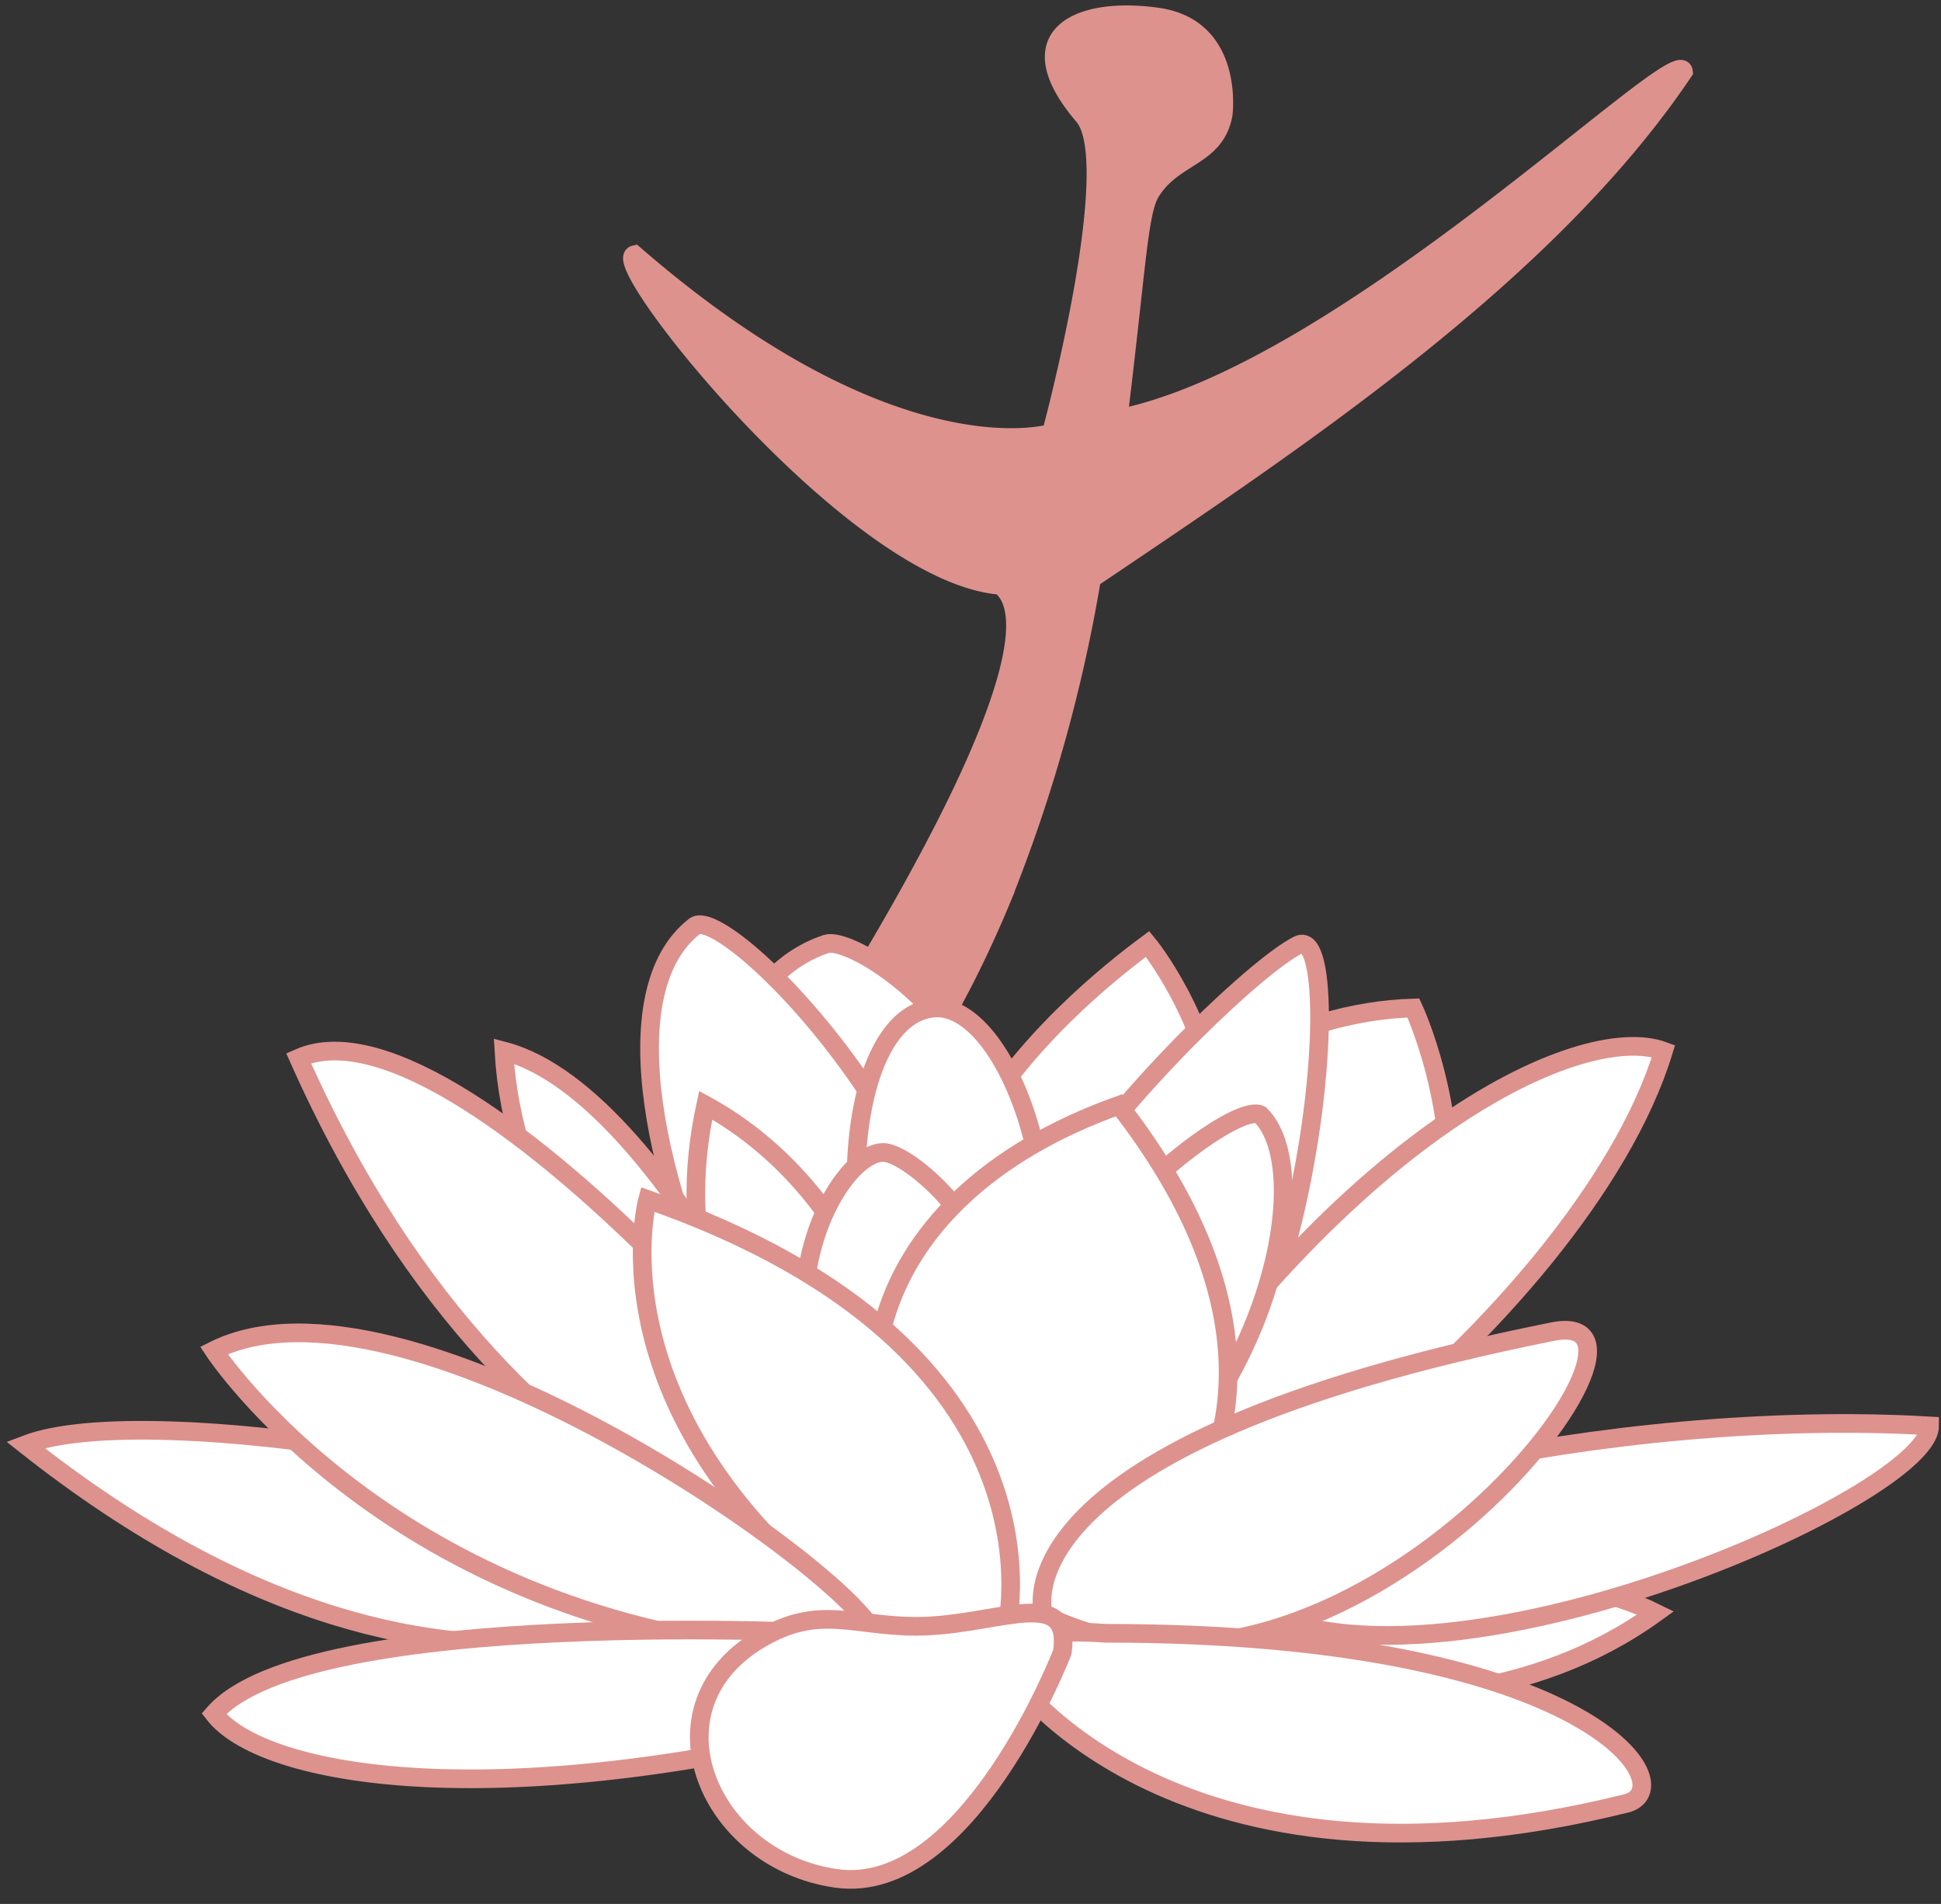 <svg xmlns="http://www.w3.org/2000/svg" viewBox="0 0 104 102"><rect x="0" y="0" width="104" height="102" fill="#333333" stroke="none"/><defs><style>.cls-1{fill:#dd928e;}.cls-1,.cls-2{stroke:#dd928e;stroke-miterlimit:10;}.cls-2{fill:#fff;}</style></defs><g id="Logo_mittel_dark" data-name="Logo mittel dark"><path class="cls-1" d="M65.54,6.12s.61-4.6-3.48-5.2-7.78.86-4,5.29c2.18,2.55-1.73,17-1.73,17S48,25.79,34,13.65C32.52,14,45.75,30.73,53.61,31.36,55.7,33,53.35,39,50.48,44.58s-6.26,10.83-6.26,10.83l3,4.06s3.17-3.46,6.4-11.2A82.26,82.26,0,0,0,58.49,31C69.26,23.73,82.81,14.82,90.2,3.84,90,2,72.1,20,59.91,22.43c1-8.21,1.09-11,1.71-12.09C62.83,8.29,65.12,8.47,65.54,6.12Z"/><g id="Lotus"><path class="cls-2" d="M61.49,50.57S74.25,66,54.22,79.52C42.28,65.78,57.47,53.55,61.49,50.57Z"/><path class="cls-2" d="M44.28,50.57c1.94-.63,17.19,9.15,7.09,28.34C35.2,74.87,35.18,53.55,44.28,50.57Z"/><path class="cls-2" d="M75.73,54S86,75.86,59.11,81.93C50.36,68.81,62.71,54.4,75.73,54Z"/><path class="cls-2" d="M37.22,49.62C39,48.23,55.41,64.77,51.37,78.91S28.13,56.69,37.22,49.62Z"/><path class="cls-2" d="M69.55,50.63c3.26-1.63-.16,33.53-13.21,28.89S65.51,52.65,69.55,50.63Z"/><path class="cls-2" d="M50.1,54c4.31-.25,9.15,13.22,3.19,24.1C44.3,75.88,43.77,54.41,50.1,54Z"/><path class="cls-2" d="M58.27,81.93c13-21.22,26.44-27.26,30.86-25.62C84.71,70.83,60.12,89,58.27,81.93Z"/><path class="cls-2" d="M45.31,80.93S27.91,72.09,27,56.31C36.21,58.71,45.31,80.93,45.31,80.93Z"/><path class="cls-2" d="M37.81,59.21C44.3,62.75,49,70.6,48.64,80.31,37.22,74.87,36.38,65.78,37.81,59.21Z"/><path class="cls-2" d="M67.53,59.72c3.57,3.57-.7,19.34-12.47,23.81C48.34,72.85,65.51,58.71,67.53,59.72Z"/><path class="cls-2" d="M47.33,61.74c2,0,12.6,9.24,2.77,21.79C38.23,73.86,44.3,61.74,47.33,61.74Z"/><path class="cls-2" d="M48.34,85S28.13,84,16,56.69C25.1,52.65,49.35,81.94,48.34,85Z"/><path class="cls-2" d="M55.83,87.56s19.71,8.37,32.88-1.15C79.65,81.94,56.25,85.1,55.83,87.56Z"/><path class="cls-2" d="M41.27,84S25.61,96.59,1.36,77.4C7.93,74.87,32.17,78.91,41.27,84Z"/><path class="cls-2" d="M65,84.47c8.08,9.09,38.39-4,38.39-8.08C86.22,75.38,65,80.43,65,84.47Z"/><path class="cls-2" d="M52.59,87.5c6.35,1,21.51-10.1,7.37-28.29C45.81,64.26,42.78,76.39,52.59,87.5Z"/><path class="cls-2" d="M53.89,87.5s4-15.15-19.19-23.24c0,0-3.33,12.13,12.48,23.24Z"/><path class="cls-2" d="M55.91,86.49s-3-9.09,27.28-15.15C91.18,69.74,72.08,94.57,55.91,86.49Z"/><path class="cls-2" d="M46.82,87.5C45.31,84,21.57,67.3,11.46,72.35c0,0,9.6,14.64,31.6,16.16C42.78,88.51,47.09,88.13,46.82,87.5Z"/><path class="cls-2" d="M54.16,89.72S63,102.65,87.23,96.59c3-1-2.5-9.09-28-9.09C52.38,87,54.16,89.72,54.16,89.72Z"/><path class="cls-2" d="M44.8,87.5S16.51,86,11.46,91.81c2.53,3.27,14.12,5.39,32.82,1C47.83,91.54,44.8,87.5,44.8,87.5Z"/><path class="cls-2" d="M56.92,88.51s-5.05,13.13-12.12,12.12S34.31,91,41.29,87.5c3-1.52,4.85-.22,8.44-.39C53.72,86.92,57.43,85,56.92,88.51Z"/></g></g></svg>